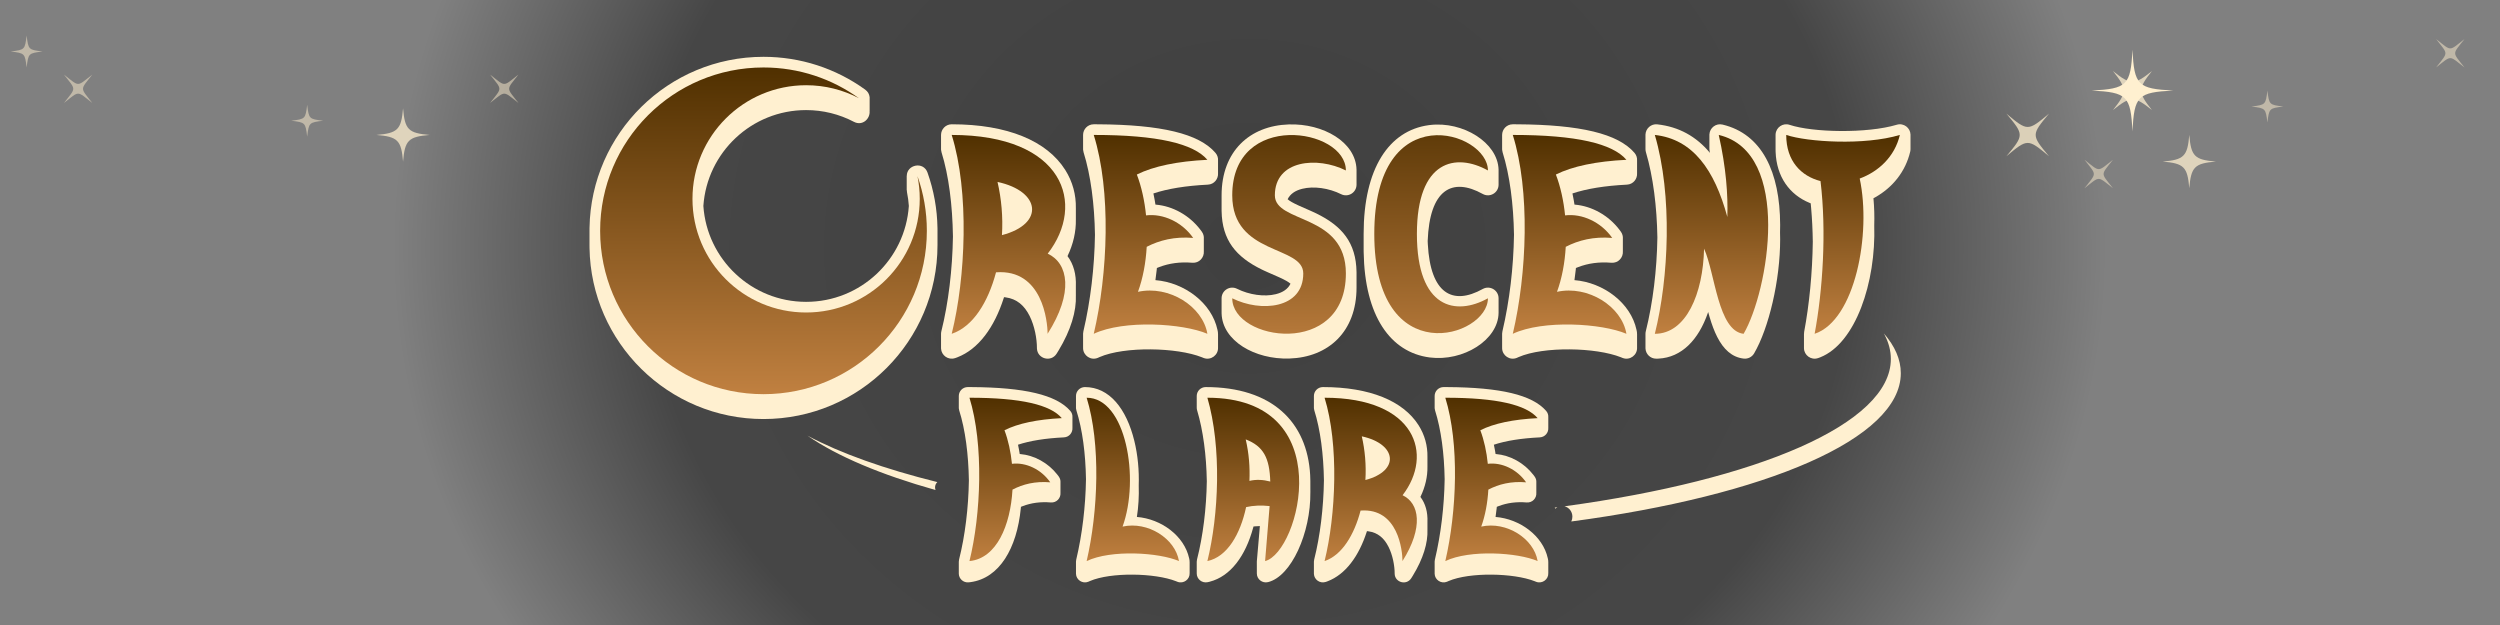 <?xml version="1.0" encoding="UTF-8"?>
<svg width="704px" height="176px" viewBox="0 0 704 176" version="1.1" xmlns="http://www.w3.org/2000/svg" xmlns:xlink="http://www.w3.org/1999/xlink">
    <rect x="0" y="0" width="704" height="176" fill="#808080" stroke="none"/>
    <title>Generic logo</title>
    <defs>
        <radialGradient cx="50%" cy="39.548%" fx="50%" fy="39.548%" r="120.2%" gradientTransform="translate(0.5,0.395),scale(0.363,1),rotate(90),scale(1,1.129),translate(-0.5,-0.395)" id="radialGradient-1">
            <stop stop-color="#000000" stop-opacity="0.5" offset="0%"></stop>
            <stop stop-color="#000000" stop-opacity="0.45" offset="70.418%"></stop>
            <stop stop-color="#000000" stop-opacity="0" offset="100%"></stop>
        </radialGradient>
        <linearGradient x1="50%" y1="0%" x2="50%" y2="100%" id="linearGradient-2">
            <stop stop-color="#503000" offset="0%"></stop>
            <stop stop-color="#C08040" offset="100%"></stop>
        </linearGradient>
        <linearGradient x1="50%" y1="0%" x2="50%" y2="100%" id="linearGradient-3">
            <stop stop-color="#503000" offset="0%"></stop>
            <stop stop-color="#C08040" offset="100%"></stop>
        </linearGradient>
        <linearGradient x1="50%" y1="0%" x2="50%" y2="100%" id="linearGradient-4">
            <stop stop-color="#503000" offset="0%"></stop>
            <stop stop-color="#C08040" offset="100%"></stop>
        </linearGradient>
        <linearGradient x1="50%" y1="0%" x2="50%" y2="100%" id="linearGradient-5">
            <stop stop-color="#503000" offset="0%"></stop>
            <stop stop-color="#C08040" offset="100%"></stop>
        </linearGradient>
        <linearGradient x1="50%" y1="0%" x2="50%" y2="100%" id="linearGradient-6">
            <stop stop-color="#503000" offset="0%"></stop>
            <stop stop-color="#C08040" offset="100%"></stop>
        </linearGradient>
        <linearGradient x1="50%" y1="0%" x2="50%" y2="100%" id="linearGradient-7">
            <stop stop-color="#503000" offset="0%"></stop>
            <stop stop-color="#C08040" offset="100%"></stop>
        </linearGradient>
        <linearGradient x1="50%" y1="0%" x2="50%" y2="100%" id="linearGradient-8">
            <stop stop-color="#503000" offset="0%"></stop>
            <stop stop-color="#C08040" offset="100%"></stop>
        </linearGradient>
        <linearGradient x1="50%" y1="0%" x2="50%" y2="100%" id="linearGradient-9">
            <stop stop-color="#503000" offset="0%"></stop>
            <stop stop-color="#C08040" offset="100%"></stop>
        </linearGradient>
        <linearGradient x1="50%" y1="0%" x2="50%" y2="100%" id="linearGradient-10">
            <stop stop-color="#503000" offset="0%"></stop>
            <stop stop-color="#C08040" offset="100%"></stop>
        </linearGradient>
    </defs>
    <g id="Generic-logo" stroke="none" stroke-width="1" fill="none" fill-rule="evenodd">
        <g id="Group">
            <rect id="Shadow" fill="url(#radialGradient-1)" x="108" y="0" width="488" height="177"></rect>
            <g transform="translate(156, 0)">
                <g id="Second-line-elevation" transform="translate(114, 109)" fill="#FFF0D0">
                    <g id="E" transform="translate(134, 0)">
                        <path d="M2.526,-2.96059473e-14 L3.625,0.004 C18.489,0.1 27.474,2.183 31.392,6.706 C31.86,7.247 32.043,7.888 31.997,8.503 L31.997,11.474 C32.094,12.786 31.119,14.088 29.6,14.164 C24.339,14.424 20.026,15.121 16.673,16.23 C16.784,16.736 16.885,17.249 16.977,17.769 L17.108,18.552 L17.153,18.847 L17.266,18.856 C21.266,19.201 25.183,21.348 27.784,24.705 L27.992,24.98 L28.175,25.233 C28.538,25.746 28.674,26.315 28.629,26.856 L28.629,29.795 C28.747,31.236 27.55,32.628 25.895,32.491 C22.996,32.252 20.405,32.614 18.022,33.517 L17.647,33.664 L17.496,33.727 L17.458,34.146 C17.376,34.967 17.273,35.777 17.148,36.574 C24.064,37.127 30.502,41.941 31.863,48.223 L31.921,48.505 L31.966,48.756 C31.998,48.946 32.008,49.133 31.998,49.314 L31.998,52.381 C32.092,54.14 30.319,55.466 28.616,54.852 L28.479,54.798 L28.162,54.669 C22.244,52.336 9.825,52.08 3.912,54.623 L3.474,54.818 C1.814,55.49 0.055,54.269 -0.002,52.601 L-0.003,49.127 C0.002,48.953 0.024,48.775 0.067,48.594 C1.758,41.481 2.696,33.563 2.814,25.943 C2.695,18.741 1.815,11.962 0.115,6.579 C0.056,6.392 0.02,6.204 0.006,6.018 L-0.003,5.833 L-0.003,2.5 C-0.004,1.167 1.086,-2.96059473e-14 2.526,-2.96059473e-14 Z" id="Color"></path>
                    </g>
                    <g id="R" transform="translate(100, 0)">
                        <path d="M2.526,1.0658141e-13 C15.742,1.0658141e-13 25.112,3.894 29.464,10.734 C31.215,13.485 32.03,16.556 31.968,19.696 L31.967,22.345 C32.027,25.199 31.353,28.126 29.987,30.937 C31.421,32.814 32.085,35.237 31.967,38.023 L31.967,40.128 C32.129,43.859 30.77,48.35 27.861,53.098 L27.593,53.531 L27.395,53.842 C26.064,55.911 22.866,55.037 22.741,52.645 L22.737,52.5 C22.737,50.32 22.185,47.329 21.014,45 C19.747,42.479 17.944,40.966 15.317,40.612 L15.051,40.581 L14.932,40.57 L14.874,40.756 C12.635,47.675 8.878,52.751 3.899,54.667 L3.616,54.772 L3.325,54.872 C1.686,55.413 0.083,54.216 0.001,52.64 L-0.003,52.5 L-0.003,49.167 C-0.002,48.969 0.023,48.766 0.075,48.56 C1.76,41.894 2.701,34.012 2.821,26.298 C2.707,18.983 1.828,12.005 0.115,6.579 C0.056,6.392 0.02,6.204 0.006,6.018 L-0.003,5.833 L-0.003,2.5 C-0.004,1.167 1.086,1.0658141e-13 2.526,1.0658141e-13 Z" id="Color"></path>
                    </g>
                    <g id="A" transform="translate(67, 0)">
                        <path d="M2.541,0 C21.22,0 31.108,9.83 31.943,24.758 C31.974,25.317 31.991,25.878 31.995,26.442 L31.998,29.595 C32.13,41.086 26.631,53.311 20.083,54.924 C18.464,55.322 16.925,54.105 16.928,52.501 L16.925,49.167 C16.926,49.096 16.929,49.024 16.936,48.951 L17.316,44.578 L17.779,39.143 C17.339,39.151 16.906,39.174 16.484,39.212 L16.065,39.254 L15.981,39.264 L15.887,39.619 C13.717,47.597 9.508,53.293 3.652,54.808 L3.358,54.88 L3.066,54.945 C1.442,55.281 -0.003,54.034 0.002,52.501 L0,49.167 C0.001,48.968 0.026,48.765 0.078,48.559 C1.777,41.866 2.724,34.134 2.839,26.499 C2.715,19.279 1.828,12.299 0.107,6.539 C0.037,6.302 0.003,6.065 0.003,5.833 L0.001,2.483 C0.007,1.155 1.103,0 2.541,0 Z" id="Color"></path>
                    </g>
                    <g id="L" transform="translate(33, 0)">
                        <path d="M-0.003,49.127 C0.002,48.953 0.024,48.775 0.067,48.594 C1.758,41.481 2.696,33.563 2.814,25.943 C2.695,18.741 1.815,11.962 0.115,6.579 C0.056,6.392 0.02,6.204 0.006,6.018 L-0.003,5.833 L-0.003,2.5 C-0.004,1.167 1.086,-1.77635684e-14 2.526,-1.77635684e-14 C9.348,-1.77635684e-14 14.204,6.024 16.434,15.18 C17.4,19.144 17.809,23.477 17.665,27.712 C17.767,30.708 17.594,33.716 17.147,36.573 C24.064,37.127 30.502,41.941 31.863,48.223 L31.921,48.505 L31.966,48.756 C31.998,48.946 32.008,49.133 31.998,49.314 L31.998,52.381 C32.092,54.14 30.319,55.466 28.616,54.852 L28.479,54.798 L28.162,54.669 C22.244,52.336 9.825,52.08 3.912,54.623 L3.474,54.818 C1.814,55.49 0.055,54.269 -0.002,52.601 L-0.003,49.127 Z" id="Color"></path>
                    </g>
                    <g id="F">
                        <path d="M2.526,2.60532336e-13 L3.625,0.004 C18.489,0.1 27.474,2.183 31.392,6.706 C31.853,7.239 32.038,7.87 31.999,8.477 L32,11.505 C32.079,12.806 31.107,14.089 29.6,14.164 C24.339,14.424 20.026,15.121 16.673,16.23 C16.784,16.737 16.885,17.25 16.977,17.769 L17.109,18.553 L17.153,18.847 L17.266,18.856 C21.266,19.201 25.183,21.348 27.784,24.705 L27.992,24.98 L28.175,25.233 C28.534,25.74 28.67,26.301 28.631,26.837 L28.63,29.81 C28.739,31.246 27.544,32.627 25.895,32.491 C22.996,32.252 20.405,32.614 18.022,33.517 L17.647,33.664 L17.498,33.726 L17.459,34.149 C16.352,45.443 11.417,53.819 3.317,54.925 L3.04,54.96 L2.766,54.989 C1.293,55.128 0.078,54.008 0.002,52.643 L-0.002,52.5 L-0.002,49.167 C-0.001,48.969 0.024,48.765 0.075,48.56 C1.773,41.839 2.719,33.974 2.839,26.287 C2.723,18.988 1.836,12.03 0.115,6.579 C0.056,6.392 0.02,6.204 0.006,6.018 L-0.002,5.833 L-0.002,2.5 C-0.004,1.167 1.086,2.60532336e-13 2.526,2.60532336e-13 Z" id="Color"></path>
                    </g>
                </g>
                <g id="Second-line" transform="translate(117, 112)">
                    <g id="E" transform="translate(134, 0)" fill="url(#linearGradient-2)">
                        <path d="M-6.81579237e-11,0 C14.625,0 22.832,2.014 26,5.75 C19.067,6.1 13.686,7.236 9.859,9.157 C10.922,11.969 11.63,15.223 11.967,18.608 C15.897,18.127 20.213,20.157 22.75,23.821 C18.502,23.464 15.025,24.353 12.118,25.878 C11.908,29.579 11.247,33.18 10.116,36.29 C17.236,34.711 24.958,39.68 26,46 C20.4,43.574 6.906,42.714 -6.81579237e-11,46 C3.25,32.036 4.001,12.944 -6.81579237e-11,0 Z" id="Color"></path>
                    </g>
                    <g id="R" transform="translate(100, 0)" fill="url(#linearGradient-3)">
                        <path d="M2.77977641e-12,0 C25.696,0 30.79,15.993 21.967,27.457 C26.709,29.711 27.923,36.491 21.938,46 C21.938,43.125 20.758,30.976 10.139,31.777 C8.341,38.64 4.9,44.349 2.77977641e-12,46 C3.201,33.056 4.062,13.143 2.77977641e-12,0 Z M10.483,10.871 C11.375,14.786 11.755,19.003 11.496,23.173 C21.298,20.593 20.377,13.023 10.483,10.871 Z" id="Color"></path>
                    </g>
                    <g id="A" transform="translate(67, 0)" fill="url(#linearGradient-4)">
                        <path d="M5.3906532e-14,-2.33464042e-14 C37.375,-2.33464042e-14 26,43.536 16.25,46 C17.023,36.919 17.448,31.756 17.526,30.512 C15.226,30.252 12.925,30.338 10.904,30.804 C9.268,38.441 5.594,44.809 5.3906532e-14,46 C3.201,33.056 4.062,13.964 5.3906532e-14,-2.33464042e-14 Z M10.791,11.731 C11.7,15.648 12.011,19.54 11.838,23.423 C13.662,22.97 15.709,23.066 17.708,23.602 C17.509,16.942 15.788,13.654 10.791,11.731 Z" id="Color"></path>
                    </g>
                    <g id="L" transform="translate(33, 0)" fill="url(#linearGradient-2)">
                        <path d="M-6.84119428e-11,0 C11.062,0 15.031,22.774 10.116,36.29 C17.236,34.711 24.958,39.68 26,46 C20.4,43.574 6.906,42.714 -6.84119428e-11,46 C3.25,32.036 4.001,12.944 -6.84119428e-11,0 Z" id="Color"></path>
                    </g>
                    <g id="F" fill="url(#linearGradient-2)">
                        <path d="M-6.83065826e-11,0 C14.625,0 22.832,2.014 26,5.75 C19.067,6.1 13.687,7.236 9.86,9.156 C10.922,11.969 11.63,15.223 11.967,18.608 C15.897,18.127 20.213,20.157 22.75,23.821 C18.502,23.464 15.025,24.353 12.118,25.878 C11.543,35.941 7.65,45.263 -6.83065826e-11,46 C3.25,32.857 4.062,13.143 -6.83065826e-11,0 Z" id="Color"></path>
                    </g>
                </g>
                <g id="First-line-elevation" transform="translate(108.369, 35)" fill="#FFF0D0">
                    <g id="T" transform="translate(235.631, 0)">
                        <path d="M34.138,0.127 C36.091,-0.459 37.957,1.015 38.002,2.916 L38.001,6.881 C38.01,7.143 37.985,7.413 37.92,7.687 C36.598,13.306 32.968,17.808 28.032,20.575 L27.561,20.831 C27.795,23.339 27.867,25.899 27.787,28.455 C28.301,44.54 22.537,61.637 12.622,65.6 L12.32,65.716 L11.949,65.846 C9.988,66.499 8.046,65.034 7.999,63.087 L8,59.112 C7.993,58.896 8.009,58.673 8.051,58.447 C9.512,50.659 10.368,41.763 10.485,33.1 C10.442,29.833 10.287,26.63 10.015,23.565 L9.907,22.423 L9.888,22.253 L9.595,22.138 C3.896,19.817 0.266,14.732 0.014,7.78 L0.004,7.392 L2.84217094e-14,7 L2.84217094e-14,3 L0.005,2.821 C0.118,0.869 2.063,-0.475 3.949,0.154 C10.435,2.316 25.775,2.635 34.138,0.127 Z" id="Color"></path>
                    </g>
                    <g id="N" transform="translate(199, 0)">
                        <path d="M18.001,2.842 C18.09,1.04 19.813,-0.366 21.695,0.082 C32.775,2.72 37.888,13.39 37.922,28.35 C37.923,29.053 37.912,29.764 37.89,30.48 C37.91,31.095 37.92,31.719 37.922,32.35 C37.947,43.911 34.714,57.444 30.591,64.512 C29.994,65.536 28.848,66.113 27.669,65.982 C24.376,65.616 21.978,63.4 20.183,59.855 C19.367,58.243 18.698,56.458 18.019,54.153 L17.727,53.132 L17.651,52.859 L17.573,53.091 C14.954,60.679 10.181,65.674 3.65,65.985 L3.311,65.997 L3,66 C1.361,66 0.088,64.706 0.003,63.17 L-0.003,62.998 L-0.003,58.998 C-0.001,58.76 0.029,58.517 0.09,58.272 C2.091,50.266 3.209,41.02 3.351,31.886 C3.211,23.192 2.162,14.782 0.122,7.846 C0.04,7.569 0,7.292 -0.003,7.021 L-0.003,2.998 L0,2.859 C0.075,1.198 1.547,-0.18 3.331,0.018 C9.402,0.693 14.287,3.407 18.16,8.054 L18.073,7.659 C18.023,7.437 17.999,7.217 17.998,7.002 L17.997,2.998 L18.001,2.842 Z" id="Color"></path>
                    </g>
                    <g id="E" transform="translate(158.631, 0)">
                        <path d="M3,-3.55271368e-14 L4.304,0.004 C21.956,0.12 32.625,2.62 37.278,8.048 C37.833,8.696 38.051,9.466 37.997,10.203 L37.997,13.769 C38.112,15.343 36.953,16.906 35.15,16.996 C28.903,17.309 23.781,18.146 19.799,19.477 C19.93,20.084 20.051,20.699 20.16,21.323 L20.316,22.263 L20.369,22.616 L20.503,22.627 C25.253,23.041 29.905,25.617 32.993,29.646 L33.24,29.976 L33.458,30.28 C33.889,30.896 34.05,31.578 33.997,32.227 L33.997,35.754 C34.137,37.484 32.715,39.153 30.751,38.99 C27.307,38.703 24.231,39.137 21.401,40.22 L20.956,40.397 L20.776,40.472 L20.731,40.975 C20.634,41.96 20.511,42.933 20.364,43.888 C28.576,44.552 36.222,50.329 37.837,57.867 L37.906,58.206 L37.959,58.507 C37.997,58.735 38.009,58.959 37.998,59.176 L37.998,62.857 C38.109,64.968 36.004,66.559 33.982,65.822 L33.818,65.757 L33.443,65.602 C26.415,62.803 11.667,62.496 4.646,65.548 L4.126,65.781 C2.154,66.588 0.065,65.123 -0.002,63.121 L-0.003,58.953 C0.002,58.744 0.029,58.53 0.08,58.313 C2.088,49.777 3.201,40.276 3.342,31.132 C3.201,22.489 2.155,14.355 0.137,7.895 C0.066,7.67 0.024,7.445 0.007,7.222 L-0.004,7 L-0.004,3 C-0.005,1.401 1.29,-3.55271368e-14 3,-3.55271368e-14 Z" id="Color"></path>
                    </g>
                    <g id="C" transform="translate(119.631, 0)">
                        <path d="M18.64,0.208 C27.968,-0.921 37.777,5.17 37.996,12.741 L38,13.073 L38,17.073 C37.947,19.319 35.521,20.721 33.543,19.622 C24.874,14.806 18.556,18.415 18.035,32.882 L18.073,33.749 C18.806,47.694 25.032,51.106 33.543,46.378 C35.543,45.267 38,46.713 38,49 L38,53.073 C37.936,60.743 28.026,66.875 18.616,65.662 C7.515,64.23 0.293,53.966 0.009,35.984 L0,35.073 L0,30.873 C0,12.382 7.153,1.794 18.3,0.252 L18.64,0.208 Z" id="Color"></path>
                    </g>
                    <g id="S" transform="translate(79.631, 0)">
                        <path d="M0,49 C0,46.77 2.347,45.319 4.342,46.317 C7.803,48.047 12.07,48.64 15.272,47.84 C17.288,47.336 18.676,46.378 19.404,44.896 C18.863,44.407 17.901,43.855 16.313,43.13 L16.007,42.992 L12.902,41.627 C12.483,41.439 12.106,41.269 11.838,41.144 L11.333,40.902 C4.046,37.346 0.134,32.635 0.003,24.428 L0,24 L0,20 C0,7.581 7.939,0.399 18.902,0.039 C28.666,-0.281 37.786,5.039 37.996,12.728 L38,13.025 L38,17.025 C37.982,19.241 35.645,20.677 33.658,19.683 C30.197,17.953 25.93,17.36 22.728,18.16 C20.712,18.664 19.324,19.622 18.596,21.104 C19.137,21.593 20.099,22.145 21.687,22.87 L21.993,23.008 L24.917,24.293 L26.183,24.866 L26.667,25.098 C33.954,28.654 37.866,33.365 37.997,41.572 L38,42 L38,46 C38,58.419 30.061,65.601 19.098,65.961 C9.334,66.281 0.214,60.961 0.004,53.272 L0,53 L0,49 Z" id="Color"></path>
                    </g>
                    <g id="E" transform="translate(40.631, 0)">
                        <path d="M3,-3.55271368e-14 L4.304,0.004 C21.956,0.12 32.625,2.62 37.278,8.048 C37.833,8.696 38.051,9.466 37.997,10.203 L37.997,13.769 C38.112,15.343 36.953,16.906 35.15,16.996 C28.903,17.309 23.781,18.146 19.799,19.477 C19.93,20.084 20.051,20.699 20.16,21.323 L20.316,22.263 L20.369,22.616 L20.503,22.627 C25.253,23.041 29.905,25.617 32.993,29.646 L33.24,29.976 L33.458,30.28 C33.889,30.896 34.05,31.578 33.997,32.227 L33.997,35.754 C34.137,37.484 32.715,39.153 30.751,38.99 C27.307,38.703 24.231,39.137 21.401,40.22 L20.956,40.397 L20.776,40.472 L20.731,40.975 C20.634,41.96 20.511,42.933 20.364,43.888 C28.576,44.552 36.222,50.329 37.837,57.867 L37.906,58.206 L37.959,58.507 C37.997,58.735 38.009,58.959 37.998,59.176 L37.998,62.857 C38.109,64.968 36.004,66.559 33.982,65.822 L33.818,65.757 L33.443,65.602 C26.415,62.803 11.667,62.496 4.646,65.548 L4.126,65.781 C2.154,66.588 0.065,65.123 -0.002,63.121 L-0.003,58.953 C0.002,58.744 0.029,58.53 0.08,58.313 C2.088,49.777 3.201,40.276 3.342,31.132 C3.201,22.489 2.155,14.355 0.137,7.895 C0.066,7.67 0.024,7.445 0.007,7.222 L-0.004,7 L-0.004,3 C-0.005,1.401 1.29,-3.55271368e-14 3,-3.55271368e-14 Z" id="Color"></path>
                    </g>
                    <g id="R" transform="translate(0.631, 0)">
                        <path d="M3,1.27897692e-13 C18.694,1.27897692e-13 29.821,4.673 34.989,12.881 C37.068,16.182 38.036,19.867 37.961,23.635 L37.961,26.814 C38.032,30.238 37.231,33.751 35.61,37.125 C37.313,39.377 38.101,42.285 37.96,45.627 L37.961,48.153 C38.153,52.63 36.54,58.019 33.086,63.718 L32.766,64.237 L32.531,64.611 C30.951,67.093 27.153,66.045 27.004,63.174 L27,63 C27,60.384 26.345,56.795 24.954,54 C23.449,50.975 21.309,49.16 18.188,48.735 L17.873,48.697 L17.732,48.684 L17.662,48.907 C15.004,57.21 10.542,63.302 4.631,65.6 L4.294,65.726 L3.949,65.846 C2.002,66.495 0.098,65.059 0.001,63.169 L-0.003,63 L-0.003,59 C-0.002,58.763 0.028,58.519 0.09,58.272 C2.09,50.273 3.208,40.815 3.35,31.558 C3.215,22.78 2.171,14.406 0.137,7.895 C0.066,7.67 0.024,7.445 0.007,7.222 L-0.003,7 L-0.003,3 C-0.005,1.401 1.29,1.27897692e-13 3,1.27897692e-13 Z" id="Color"></path>
                    </g>
                </g>
                <g id="First-line" transform="translate(112, 38)">
                    <g id="T" transform="translate(235, 0)" fill="url(#linearGradient-5)">
                        <path d="M32,0 C30.552,6.152 25.961,10.34 20.692,12.279 C24.014,27.769 19.441,52.186 8,56 C10.264,43.928 11.389,27.301 9.657,12.993 C4.24,11.607 0,7.394 0,0 C6,2 22,3 32,0 Z" id="Color"></path>
                    </g>
                    <g id="N" transform="translate(198, 0)" fill="url(#linearGradient-6)">
                        <path d="M18,0 C38.79,4.95 32,44 25,56 C17.775,55.197 16.995,38.928 13.864,32.024 C13.589,44.643 8.848,56 -1.41753276e-12,56 C3.939,40.242 5,17 -1.41753276e-12,0 C10.701,1.189 16.808,9.8 20.421,23.102 C20.61,16.817 20.078,9.235 18,0 Z" id="Color"></path>
                    </g>
                    <g id="E" transform="translate(158, 0)" fill="url(#linearGradient-5)">
                        <path d="M-8.38866754e-11,0 C18,0 28.101,2.451 32,7 C23.466,7.427 16.844,8.809 12.134,11.147 C13.442,14.571 14.314,18.532 14.728,22.654 C19.565,22.068 24.877,24.539 28,29 C22.772,28.564 18.493,29.647 14.915,31.504 C14.656,36.009 13.843,40.393 12.45,44.179 C21.214,42.257 30.718,48.306 32,56 C25.108,53.046 8.5,52 -8.38866754e-11,56 C4,39 4.924,15.758 -8.38866754e-11,0 Z" id="Color"></path>
                    </g>
                    <g id="C" transform="translate(119, 0)" fill="url(#linearGradient-7)">
                        <path d="M32,10 C32,-1 0,-11.127 0,27.873 C0,66.873 32,57 32,46 C23,51 12,49 12,27.873 C12,7 23,5 32,10 Z" id="Color"></path>
                    </g>
                    <g id="S" transform="translate(79, 0)" fill="url(#linearGradient-8)">
                        <path d="M32,10 C32,-2 0,-6.9 0,17 C0,34 20,31 20,39 C20,49 8,50 0,46 C0,58 32,62.9 32,39 C32,22 12,25 12,17 C12,7 24,6 32,10 Z" id="Color"></path>
                    </g>
                    <g id="E" transform="translate(40, 0)" fill="url(#linearGradient-5)">
                        <path d="M-8.38866754e-11,0 C18,0 28.101,2.451 32,7 C23.466,7.427 16.844,8.809 12.134,11.147 C13.442,14.571 14.314,18.532 14.728,22.654 C19.565,22.068 24.877,24.539 28,29 C22.772,28.564 18.493,29.647 14.915,31.504 C14.656,36.009 13.843,40.393 12.45,44.179 C21.214,42.257 30.718,48.306 32,56 C25.108,53.046 8.5,52 -8.38866754e-11,56 C4,39 4.924,15.758 -8.38866754e-11,0 Z" id="Color"></path>
                    </g>
                    <g id="R" fill="url(#linearGradient-9)">
                        <path d="M3.42126327e-12,0 C31.626,0 37.896,19.47 27.036,33.426 C32.873,36.17 34.367,44.423 27,56 C27,52.5 25.548,37.709 12.479,38.685 C10.265,47.04 6.031,53.99 3.42126327e-12,56 C3.939,40.242 5,16 3.42126327e-12,0 Z M12.902,13.234 C14,18 14.468,23.134 14.15,28.211 C26.213,25.07 25.08,15.855 12.902,13.234 Z" id="Color"></path>
                    </g>
                </g>
                <g transform="translate(10, 16)" fill="#FFF0D0" id="Crescent-elevated">
                    <path d="M49,0 C59.411,0 69.339,3.258 77.61,9.215 C78.41,9.792 78.798,10.541 78.874,11.3 L78.89,11.3 L78.89,15.3 L78.874,15.3 C79.084,17.406 76.889,19.58 74.462,18.306 C70.345,16.145 65.758,15 61,15 C45.656,15 33.096,26.916 32.068,41.999 C33.095,57.083 45.656,69 61,69 C76.345,69 88.906,57.082 89.932,41.998 C89.845,40.717 89.674,39.45 89.421,38.204 C89.372,37.959 89.349,37.725 89.35,37.5 L89.33,37.5 L89.33,33.5 L89.35,33.5 C89.367,30.378 94.025,29.327 95.189,32.604 C96.958,37.587 97.911,42.847 97.994,48.23 L98,49 L98,53 C98,80.062 76.062,102 49,102 C22.209,102 0.439,80.499 0.007,53.81 L0,53 L0,49 L0.007,48.19 C0.439,21.501 22.209,0 49,0 Z" id="Color"></path>
                </g>
                <g transform="translate(13, 19)" fill="url(#linearGradient-10)" id="Crescent">
                    <path d="M46,0 C56.024,0 65.299,3.206 72.856,8.65 C68.417,6.319 63.362,5 58,5 C40.327,5 26,19.327 26,37 C26,54.673 40.327,69 58,69 C75.673,69 90,54.673 90,37 C90,34.811 89.78,32.673 89.361,30.608 C91.07,35.42 92,40.602 92,46 C92,71.405 71.405,92 46,92 C20.595,92 0,71.405 0,46 C0,20.595 20.595,0 46,0 Z"></path>
                </g>
                <path d="M374.484,93.883 C377.609,97.471 379.268,101.226 379.268,105.093 C379.268,123.597 341.265,139.549 286.474,146.85 C286.672,146.442 286.784,145.981 286.784,145.493 C286.784,144.075 285.839,142.887 284.569,142.573 C338.935,135.153 376.464,119.367 376.464,101.093 C376.464,98.806 375.876,96.559 374.742,94.362 Z M282.099,143.152 L281.991,143.247 C281.93,143.145 281.867,143.044 281.802,142.942 C282.052,142.91 282.301,142.878 282.551,142.845 C282.389,142.931 282.239,143.035 282.099,143.152 Z M107.957,135.755 L107.876,135.836 C107.529,136.198 107.313,136.698 107.313,137.25 C107.313,137.513 107.362,137.764 107.451,137.994 C92.093,133.68 79.745,128.484 71.395,122.691 C80.715,127.659 93.149,132.083 107.957,135.755 Z" id="Orbit-curve" fill="#FFF0D0"></path>
            </g>
        </g>
        <g id="Left-stars" transform="translate(3, 9.5)" fill="#FFF0D0">
            <g id="Group" transform="translate(103, 21)" fill-opacity="0.75">
                <g id="Shape">
                    <path d="M7.5,7.10542736e-15 C7,6 6,7 0,7.5 C6,8 7,9 7.5,15 C8,9 9,8 15,7.5 C9,7 8,6 7.5,7.10542736e-15 Z"></path>
                </g>
            </g>
            <g id="Group" transform="translate(135, 11.5)" fill-opacity="0.5">
                <g id="Shape">
                    <path d="M8,1.77635684e-15 C3.5,3.5 4.5,3.5 8.8817842e-16,1.77635684e-15 C3.5,4.5 3.5,3.5 8.8817842e-16,8 C4.5,4.5 3.5,4.5 8,8 C4.5,3.5 4.5,4.5 8,1.77635684e-15 Z"></path>
                </g>
            </g>
            <g id="Group" transform="translate(79, 20)" fill-opacity="0.5">
                <g id="Shape">
                    <path d="M4.5,7.10542736e-15 C4,4 4,4 0,4.5 C4,5 4,5 4.5,9 C5,5 5,5 9,4.5 C5,4 5,4 4.5,7.10542736e-15 Z"></path>
                </g>
            </g>
            <g id="Group" transform="translate(0, 0.5)" fill-opacity="0.5">
                <g id="Shape">
                    <path d="M4.5,7.10542736e-15 C4,4 4,4 0,4.5 C4,5 4,5 4.5,9 C5,5 5,5 9,4.5 C5,4 5,4 4.5,7.10542736e-15 Z"></path>
                </g>
            </g>
            <g id="Group" transform="translate(15, 11.5)" fill-opacity="0.5">
                <g id="Shape">
                    <path d="M8,1.77635684e-15 C3.5,3.5 4.5,3.5 8.8817842e-16,1.77635684e-15 C3.5,4.5 3.5,3.5 8.8817842e-16,8 C4.5,4.5 3.5,4.5 8,8 C4.5,3.5 4.5,4.5 8,1.77635684e-15 Z"></path>
                </g>
            </g>
        </g>
        <g id="Right-stars" transform="translate(565, 11)" fill="#FFF0D0">
            <g id="Group" transform="translate(24, 3)">
                <path d="M17,6 C12,10 11,10 6,6 C10,11 10,12 6,17 C11,13 12,13 17,17 C13,12 13,11 17,6 Z" id="Cross-shape" fill-opacity="0.75"></path>
                <path d="M11.5,7.10542736e-15 C11,10 10,11 0,11.5 C10,12 11,13 11.5,23 C12,13 13,12 23,11.5 C13,11 12,10 11.5,7.10542736e-15 Z" id="Plus-shape"></path>
            </g>
            <g id="Group" transform="translate(0, 21)" fill-opacity="0.75">
                <g id="Shape">
                    <path d="M12,1.77635684e-15 C6,5 6,5 8.8817842e-16,1.77635684e-15 C5,6 5,6 8.8817842e-16,12 C6,7 6,7 12,12 C7,6 7,6 12,1.77635684e-15 Z"></path>
                </g>
            </g>
            <g id="Group" transform="translate(44, 27)" fill-opacity="0.75">
                <g id="Shape">
                    <path d="M7.5,7.10542736e-15 C7,6 6,7 0,7.5 C6,8 7,9 7.5,15 C8,9 9,8 15,7.5 C9,7 8,6 7.5,7.10542736e-15 Z"></path>
                </g>
            </g>
            <g id="Group" transform="translate(22, 34)" fill-opacity="0.5">
                <g id="Shape">
                    <path d="M8,1.77635684e-15 C3.5,3.5 4.5,3.5 8.8817842e-16,1.77635684e-15 C3.5,4.5 3.5,3.5 8.8817842e-16,8 C4.5,4.5 3.5,4.5 8,8 C4.5,3.5 4.5,4.5 8,1.77635684e-15 Z"></path>
                </g>
            </g>
            <g id="Group" transform="translate(69, 14.5)" fill-opacity="0.5">
                <g id="Shape">
                    <path d="M4.5,7.10542736e-15 C4,4 4,4 0,4.5 C4,5 4,5 4.5,9 C5,5 5,5 9,4.5 C5,4 5,4 4.5,7.10542736e-15 Z"></path>
                </g>
            </g>
            <g id="Group" transform="translate(121, 0)" fill-opacity="0.5">
                <g id="Shape">
                    <path d="M8,1.77635684e-15 C3.5,3.5 4.5,3.5 8.8817842e-16,1.77635684e-15 C3.5,4.5 3.5,3.5 8.8817842e-16,8 C4.5,4.5 3.5,4.5 8,8 C4.5,3.5 4.5,4.5 8,1.77635684e-15 Z"></path>
                </g>
            </g>
        </g>
    </g>
</svg>